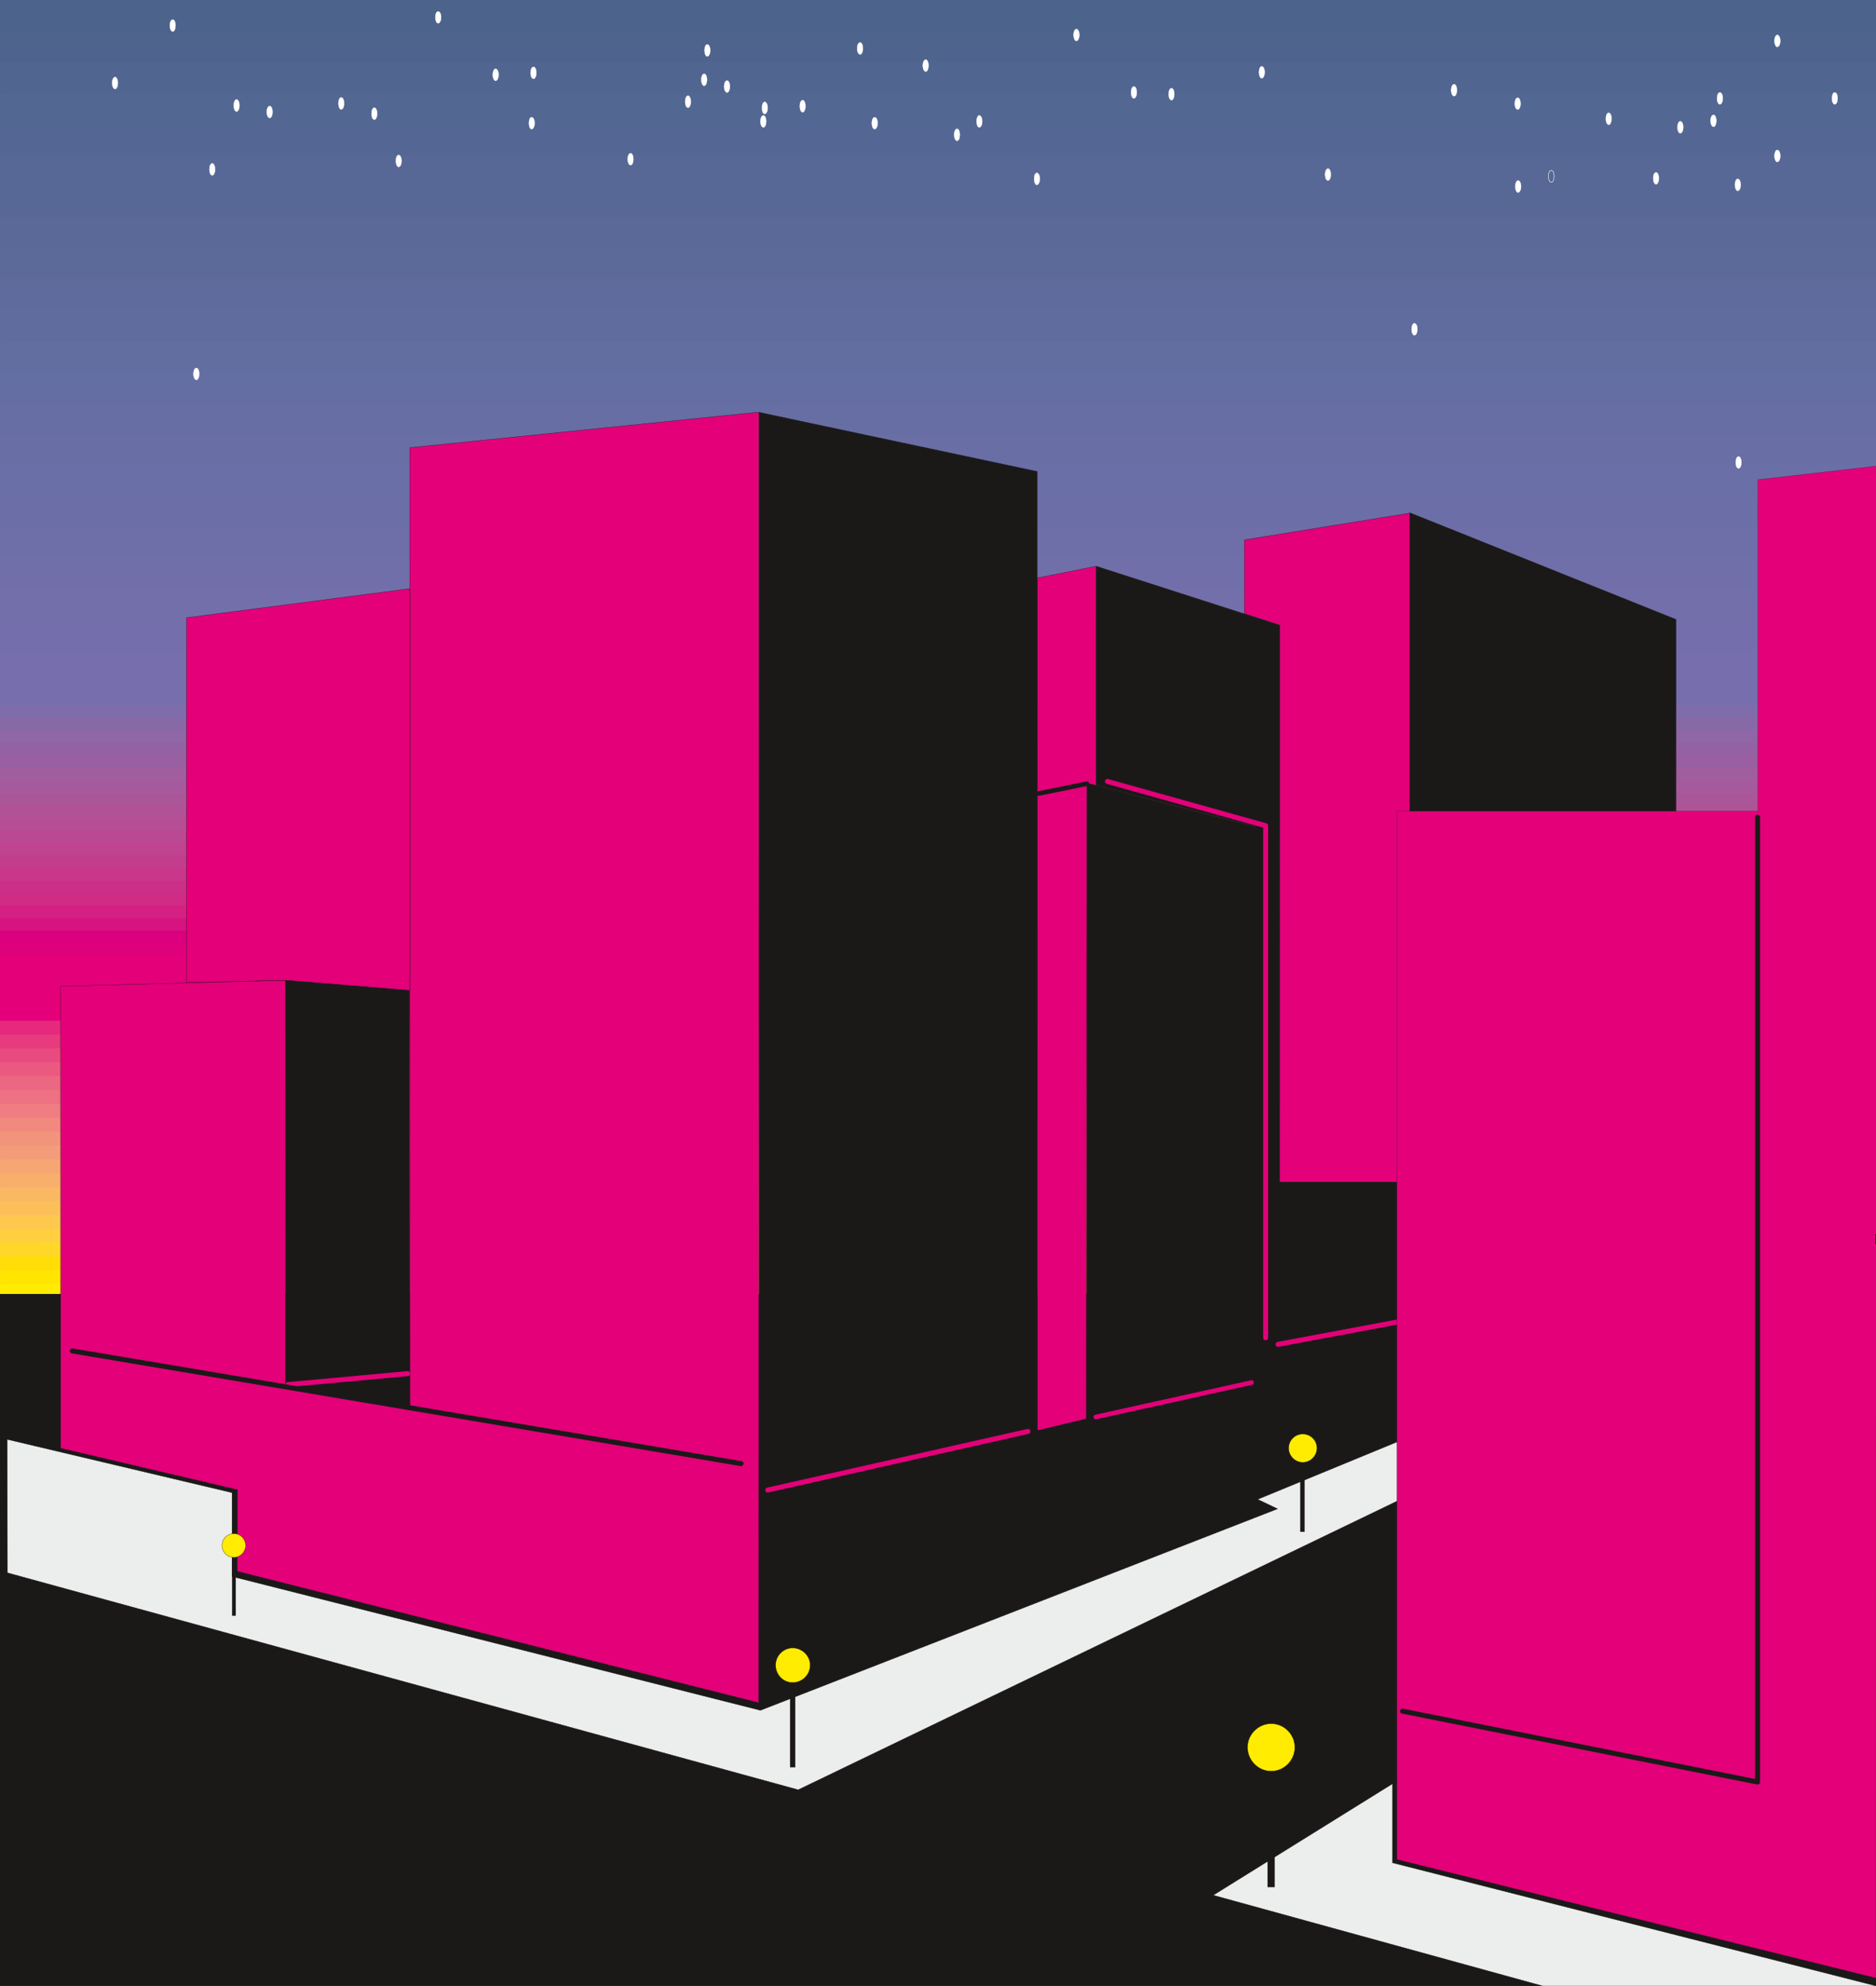 <svg xmlns="http://www.w3.org/2000/svg" xml:space="preserve" width="724.309" height="766.564" fill-rule="evenodd" stroke-linejoin="round" stroke-width="28.222" preserveAspectRatio="xMidYMid" version="1.2" viewBox="0 0 19164 20282"><rect x="0" y="0" width="19164" height="20282" fill="#333333" stroke="none"/><defs class="ClipPathGroup"><clipPath id="a" clipPathUnits="userSpaceOnUse"><path d="M0 0h19164v20282H0z"/></clipPath></defs><g class="SlideGroup"><g class="Slide" clip-path="url(#a)"><g class="Page"><g class="com.sun.star.drawing.PolyPolygonShape"><path fill="none" d="M0 0h19166v7076H0z" class="BoundingBox"/><path fill="#4C638B" d="M0 0h19165v7075H0V0Zm0 0Z"/></g><g class="com.sun.star.drawing.ClosedBezierShape"><path fill="none" d="M0 318h19166v6758H0z" class="BoundingBox"/><path fill="#4E648D" d="M0 318h19165v6757H0C2 4824 5 5574 0 318Z"/></g><g class="com.sun.star.drawing.ClosedBezierShape"><path fill="none" d="M0 632h19166v6443H0z" class="BoundingBox"/><path fill="#50658F" d="M0 632h19165v6442H0C2 4928 5 5641 0 632Z"/></g><g class="com.sun.star.drawing.ClosedBezierShape"><path fill="none" d="M0 950h19166v6126H0z" class="BoundingBox"/><path fill="#526792" d="M0 950h19165v6125H0C2 5035 5 5714 0 950Z"/></g><g class="com.sun.star.drawing.ClosedBezierShape"><path fill="none" d="M0 1266h19166v5809H0z" class="BoundingBox"/><path fill="#546794" d="M0 1267h19165v5807H0c2-1936 5-1290 0-5807Z"/></g><g class="com.sun.star.drawing.ClosedBezierShape"><path fill="none" d="M0 1582h19166v5493H0z" class="BoundingBox"/><path fill="#576896" d="M0 1582h19165v5492H0c2-1829 5-1219 0-5492Z"/></g><g class="com.sun.star.drawing.ClosedBezierShape"><path fill="none" d="M0 1899h19166v5177H0z" class="BoundingBox"/><path fill="#586896" d="M0 1900h19165v5175H0c2-1725 5-1150 0-5175Z"/></g><g class="com.sun.star.drawing.ClosedBezierShape"><path fill="none" d="M0 2216h19166v4859H0z" class="BoundingBox"/><path fill="#5A6998" d="M0 2217h19165v4857H0c2-1618 5-1080 0-4857Z"/></g><g class="com.sun.star.drawing.ClosedBezierShape"><path fill="none" d="M0 2531h19166v4545H0z" class="BoundingBox"/><path fill="#5C6A9A" d="M0 2532h19165v4543H0c2-1515 5-1008 0-4543Z"/></g><g class="com.sun.star.drawing.ClosedBezierShape"><path fill="none" d="M0 2850h19166v4226H0z" class="BoundingBox"/><path fill="#5E6B9C" d="M0 2850h19165v4225H0c2-1408 5-940 0-4225Z"/></g><g class="com.sun.star.drawing.ClosedBezierShape"><path fill="none" d="M0 3167h19166v3909H0z" class="BoundingBox"/><path fill="#606B9E" d="M0 3167h19165v3908H0c2-1304 5-869 0-3908Z"/></g><g class="com.sun.star.drawing.ClosedBezierShape"><path fill="none" d="M0 3482h19166v3594H0z" class="BoundingBox"/><path fill="#626DA0" d="M0 3482h19165v3593H0c2-1197 5-797 0-3593Z"/></g><g class="com.sun.star.drawing.ClosedBezierShape"><path fill="none" d="M0 3800h19166v3277H0z" class="BoundingBox"/><path fill="#646EA2" d="M0 3800h19165v3275H0c2-1093 5-727 0-3275Z"/></g><g class="com.sun.star.drawing.ClosedBezierShape"><path fill="none" d="M0 4117h19166v2959H0z" class="BoundingBox"/><path fill="#666EA3" d="M0 4117h19165v2958H0c2-986 5-658 0-2958Z"/></g><g class="com.sun.star.drawing.ClosedBezierShape"><path fill="none" d="M0 4432h19166v2644H0z" class="BoundingBox"/><path fill="#696EA5" d="M0 4432h19165v2643H0c2-882 5-587 0-2643Z"/></g><g class="com.sun.star.drawing.ClosedBezierShape"><path fill="none" d="M0 4750h19166v2326H0z" class="BoundingBox"/><path fill="#6B6FA7" d="M0 4750h19165v2325H0c2-775 5-516 0-2325Z"/></g><g class="com.sun.star.drawing.ClosedBezierShape"><path fill="none" d="M0 5067h19166v2009H0z" class="BoundingBox"/><path fill="#6C6EA7" d="M0 5067h19165v2008H0c2-671 5-447 0-2008Z"/></g><g class="com.sun.star.drawing.ClosedBezierShape"><path fill="none" d="M0 5382h19166v1694H0z" class="BoundingBox"/><path fill="#6E6EA8" d="M0 5382h19165v1693H0c2-565 5-376 0-1693Z"/></g><g class="com.sun.star.drawing.ClosedBezierShape"><path fill="none" d="M0 5700h19166v1376H0z" class="BoundingBox"/><path fill="#706FAA" d="M0 5700h19165v1375H0c2-460 5-305 0-1375Z"/></g><g class="com.sun.star.drawing.ClosedBezierShape"><path fill="none" d="M0 6017h19166v1059H0z" class="BoundingBox"/><path fill="#736FAB" d="M0 6017h19165v1058H0c2-354 5-234 0-1058Z"/></g><g class="com.sun.star.drawing.ClosedBezierShape"><path fill="none" d="M0 6332h19166v744H0z" class="BoundingBox"/><path fill="#756EAC" d="M0 6332h19165v743H0c2-250 5-165 0-743Z"/></g><g class="com.sun.star.drawing.PolyPolygonShape"><path fill="none" d="M0 6650h19166v426H0z" class="BoundingBox"/><path fill="#776EAD" d="M0 6650h19165v425H0v-425Zm0 0Z"/></g><g class="com.sun.star.drawing.PolyPolygonShape"><path fill="none" d="M0 13208h19166v7076H0z" class="BoundingBox"/><path fill="#1B1918" d="M0 13208h19165v7075H0v-7075Zm0 0Z"/></g><g class="com.sun.star.drawing.PolyPolygonShape"><path fill="none" d="M0 7074h19166v3073H0z" class="BoundingBox"/><path fill="#776EAD" d="M0 7074h19165v3072H0V7074Zm0 0Z"/></g><g class="com.sun.star.drawing.ClosedBezierShape"><path fill="none" d="M0 7201h19166v2946H0z" class="BoundingBox"/><path fill="#7F6CAB" d="M0 7201h19165v2945H0c2-981 5-655 0-2945Z"/></g><g class="com.sun.star.drawing.ClosedBezierShape"><path fill="none" d="M0 7330h19166v2816H0z" class="BoundingBox"/><path fill="#8769A8" d="M0 7330h19165v2815H0c2-937 5-628 0-2815Z"/></g><g class="com.sun.star.drawing.ClosedBezierShape"><path fill="none" d="M0 7457h19166v2689H0z" class="BoundingBox"/><path fill="#8F66A6" d="M0 7457h19165v2688H0c2-897 5-597 0-2688Z"/></g><g class="com.sun.star.drawing.ClosedBezierShape"><path fill="none" d="M0 7587h19166v2560H0z" class="BoundingBox"/><path fill="#9462A3" d="M0 7587h19165v2559H0c2-854 5-569 0-2559Z"/></g><g class="com.sun.star.drawing.ClosedBezierShape"><path fill="none" d="M0 7714h19166v2433H0z" class="BoundingBox"/><path fill="#9A5FA0" d="M0 7714h19165v2432H0c2-811 5-541 0-2432Z"/></g><g class="com.sun.star.drawing.ClosedBezierShape"><path fill="none" d="M0 7840h19166v2307H0z" class="BoundingBox"/><path fill="#A05E9F" d="M0 7841h19165v2305H0c2-768 5-513 0-2305Z"/></g><g class="com.sun.star.drawing.ClosedBezierShape"><path fill="none" d="M0 7970h19166v2177H0z" class="BoundingBox"/><path fill="#A65A9D" d="M0 7971h19165v2175H0c2-724 5-483 0-2175Z"/></g><g class="com.sun.star.drawing.ClosedBezierShape"><path fill="none" d="M0 8098h19166v2049H0z" class="BoundingBox"/><path fill="#AC569A" d="M0 8098h19165v2048H0c2-684 5-455 0-2048Z"/></g><g class="com.sun.star.drawing.ClosedBezierShape"><path fill="none" d="M0 8224h19166v1923H0z" class="BoundingBox"/><path fill="#B15297" d="M0 8225h19165v1921H0c2-640 5-427 0-1921Z"/></g><g class="com.sun.star.drawing.ClosedBezierShape"><path fill="none" d="M0 8354h19166v1793H0z" class="BoundingBox"/><path fill="#B74D95" d="M0 8354h19165v1792H0c2-598 5-399 0-1792Z"/></g><g class="com.sun.star.drawing.ClosedBezierShape"><path fill="none" d="M0 8481h19166v1666H0z" class="BoundingBox"/><path fill="#BA4892" d="M0 8481h19165v1665H0c2-555 5-368 0-1665Z"/></g><g class="com.sun.star.drawing.ClosedBezierShape"><path fill="none" d="M0 8611h19166v1536H0z" class="BoundingBox"/><path fill="#BF438F" d="M0 8611h19165v1535H0c2-511 5-341 0-1535Z"/></g><g class="com.sun.star.drawing.ClosedBezierShape"><path fill="none" d="M0 8738h19166v1409H0z" class="BoundingBox"/><path fill="#C33D8D" d="M0 8738h19165v1408H0c2-468 5-313 0-1408Z"/></g><g class="com.sun.star.drawing.ClosedBezierShape"><path fill="none" d="M0 8865h19166v1282H0z" class="BoundingBox"/><path fill="#C8378A" d="M0 8865h19165v1281H0c2-427 5-285 0-1281Z"/></g><g class="com.sun.star.drawing.ClosedBezierShape"><path fill="none" d="M0 8993h19166v1154H0z" class="BoundingBox"/><path fill="#CC2F87" d="M0 8994h19165v1152H0c2-384 5-254 0-1152Z"/></g><g class="com.sun.star.drawing.ClosedBezierShape"><path fill="none" d="M0 9121h19166v1026H0z" class="BoundingBox"/><path fill="#D12B86" d="M0 9121h19165v1025H0c2-341 5-226 0-1025Z"/></g><g class="com.sun.star.drawing.ClosedBezierShape"><path fill="none" d="M0 9248h19166v899H0z" class="BoundingBox"/><path fill="#D52083" d="M0 9248h19165v898H0c2-298 5-198 0-898Z"/></g><g class="com.sun.star.drawing.ClosedBezierShape"><path fill="none" d="M0 9378h19166v769H0z" class="BoundingBox"/><path fill="#D71281" d="M0 9378h19165v768H0c2-254 5-171 0-768Z"/></g><g class="com.sun.star.drawing.ClosedBezierShape"><path fill="none" d="M0 9505h19166v642H0z" class="BoundingBox"/><path fill="#DB007E" d="M0 9505h19165v641H0c2-214 5-140 0-641Z"/></g><g class="com.sun.star.drawing.ClosedBezierShape"><path fill="none" d="M0 9634h19166v513H0z" class="BoundingBox"/><path fill="#DF007C" d="M0 9634h19165v512H0c2-171 5-112 0-512Z"/></g><g class="com.sun.star.drawing.PolyPolygonShape"><path fill="none" d="M0 9761h19166v386H0z" class="BoundingBox"/><path fill="#E30079" d="M0 9761h19165v385H0v-385Zm0 0Z"/></g><g class="com.sun.star.drawing.PolyPolygonShape"><path fill="none" d="M0 10140h19166v3073H0z" class="BoundingBox"/><path fill="#E30079" d="M0 10140h19165v3072H0v-3072Zm0 0Z"/></g><g class="com.sun.star.drawing.ClosedBezierShape"><path fill="none" d="M0 10282h19166v2931H0z" class="BoundingBox"/><path fill="#E5007B" d="M0 10282h19165v2930c-6388-2-4260-5-19165 0 2-979 5-655 0-2930Z"/></g><g class="com.sun.star.drawing.ClosedBezierShape"><path fill="none" d="M0 10424h19166v2789H0z" class="BoundingBox"/><path fill="#E6297D" d="M0 10424h19165v2787c-6388-3-4260-5-19165 0 2-932 5-622 0-2787Z"/></g><g class="com.sun.star.drawing.ClosedBezierShape"><path fill="none" d="M0 10565h19166v2648H0z" class="BoundingBox"/><path fill="#E83A7F" d="M0 10566c6390-1 4262-1 19165 0v2646c-6388-3-4260-6-19165 0 2-884 5-592 0-2646Z"/></g><g class="com.sun.star.drawing.ClosedBezierShape"><path fill="none" d="M0 10706h19166v2506H0z" class="BoundingBox"/><path fill="#E94A80" d="M0 10706h19165v2505c-6388-3-4260-5-19165 0 2-838 5-559 0-2505Z"/></g><g class="com.sun.star.drawing.ClosedBezierShape"><path fill="none" d="M0 10848h19166v2364H0z" class="BoundingBox"/><path fill="#EB5981" d="M0 10848h19165v2363c-6388-3-4260-5-19165 0 2-790 5-529 0-2363Z"/></g><g class="com.sun.star.drawing.ClosedBezierShape"><path fill="none" d="M0 10991h19166v2222H0z" class="BoundingBox"/><path fill="#EC6782" d="M0 10991h19165v2221c-6388-2-4260-5-19165 0 2-742 5-497 0-2221Z"/></g><g class="com.sun.star.drawing.ClosedBezierShape"><path fill="none" d="M0 11132h19166v2081H0z" class="BoundingBox"/><path fill="#ED7182" d="M0 11133c6390 0 4262-2 19165 0v2079c-6388-2-4260-5-19165 0 2-697 5-464 0-2079Z"/></g><g class="com.sun.star.drawing.ClosedBezierShape"><path fill="none" d="M0 11273h19166v1940H0z" class="BoundingBox"/><path fill="#EF7D81" d="M0 11274c6390-1 4262-1 19165 0v1938c-6388-3-4260-5-19165 0 2-649 5-434 0-1938Z"/></g><g class="com.sun.star.drawing.ClosedBezierShape"><path fill="none" d="M0 11415h19166v1798H0z" class="BoundingBox"/><path fill="#F1897F" d="M0 11417c6390-1 4262-1 19165 0v1795c-6388-3-4260-5-19165 0 2-600 5-404 0-1795Z"/></g><g class="com.sun.star.drawing.ClosedBezierShape"><path fill="none" d="M0 11558h19166v1655H0z" class="BoundingBox"/><path fill="#F2947C" d="M0 11559c6390-1 4262-1 19165 0v1653c-6388-2-4260-5-19165 0 2-554 5-370 0-1653Z"/></g><g class="com.sun.star.drawing.ClosedBezierShape"><path fill="none" d="M0 11698h19166v1514H0z" class="BoundingBox"/><path fill="#F49C79" d="M0 11699c6390 0 4262-2 19165 0v1512c-6388-3-4260-5-19165 0 2-506 5-340 0-1512Z"/></g><g class="com.sun.star.drawing.ClosedBezierShape"><path fill="none" d="M0 11840h19166v1372H0z" class="BoundingBox"/><path fill="#F6A673" d="M0 11841c6390 0 4262-2 19165 0v1370c-6388-3-4260-5-19165 0 2-460 5-308 0-1370Z"/></g><g class="com.sun.star.drawing.ClosedBezierShape"><path fill="none" d="M0 11982h19166v1231H0z" class="BoundingBox"/><path fill="#F8AF6C" d="M0 11984c6390 0 4262-2 19165 0v1228c-6388-2-4260-5-19165 0 2-412 5-276 0-1228Z"/></g><g class="com.sun.star.drawing.ClosedBezierShape"><path fill="none" d="M0 12124h19166v1088H0z" class="BoundingBox"/><path fill="#FAB863" d="M0 12125c6390-1 4262-1 19165 0v1086c-6388-3-4260-5-19165 0 2-363 5-246 0-1086Z"/></g><g class="com.sun.star.drawing.ClosedBezierShape"><path fill="none" d="M0 12264h19166v949H0z" class="BoundingBox"/><path fill="#FCBF5A" d="M0 12267c6390-2 4262-4 19165 0v944c-6388-3-4260-5-19165 0 2-318 5-214 0-944Z"/></g><g class="com.sun.star.drawing.ClosedBezierShape"><path fill="none" d="M0 12407h19166v806H0z" class="BoundingBox"/><path fill="#FEC74E" d="M0 12409c6390-2 4262-4 19165 0v802c-6388-3-4260-6-19165 0 2-270 5-183 0-802Z"/></g><g class="com.sun.star.drawing.ClosedBezierShape"><path fill="none" d="M0 12550h19166v664H0z" class="BoundingBox"/><path fill="#FFCF3F" d="M0 12552c6390-2 4262-4 19165 0v660c-6388-2-4260-5-19165 0 2-222 5-152 0-660Z"/></g><g class="com.sun.star.drawing.ClosedBezierShape"><path fill="none" d="M0 12691h19166v521H0z" class="BoundingBox"/><path fill="#FFD729" d="M0 12692c6390 0 4262-2 19165 0v519c-6388-3-4260-5-19165 0 2-175 5-120 0-519Z"/></g><g class="com.sun.star.drawing.ClosedBezierShape"><path fill="none" d="M0 12832h19166v382H0z" class="BoundingBox"/><path fill="#FFDD07" d="M0 12834c6390-2 4262-4 19165 0v378c-6388-2-4260-5-19165 0 2-128 5-89 0-378Z"/></g><g class="com.sun.star.drawing.ClosedBezierShape"><path fill="none" d="M0 12974h19166v240H0z" class="BoundingBox"/><path fill="#FFE500" d="M0 12976c6390-2 4262-4 19165 0v236c-6388-2-4260-5-19165 0 2-82 5-56 0-236Z"/></g><g class="com.sun.star.drawing.PolyPolygonShape"><path fill="none" d="M0 13119h19166v93H0z" class="BoundingBox"/><path fill="#FFEC00" d="M0 13119h19165v92H0v-92Zm0 0Z"/></g><g class="com.sun.star.drawing.PolyPolygonShape"><path fill="none" d="M618 4207h13788v13186H618z" class="BoundingBox"/><path fill="#E30079" d="M1905 10033V6309l2281-297v4102l-1255-102-1026 21Zm0 0Zm5848-5824-3567 363v9797l-1270-213v-4144l-2296 61v4718l1805 424-2 833 5327 1342 3-13181Zm0 0Zm2842 10402V5903l602-120v2238l-96-23-3 6493-503 120Zm0 0Zm3808-2540h-1334l3-5686-361-119v-752l1692-274v6831Z"/><path fill="none" stroke="#1B1918" stroke-linecap="round" stroke-width="3" d="M1905 10033V6309l2281-297v4102l-1255-102-1026 21Z"/><path fill="none" stroke="#1B1918" stroke-linecap="round" stroke-width="3" d="m7753 4209-3567 363v9797l-1270-213v-4144l-2296 61v4718l1805 424-2 833 5327 1342 3-13181Zm2842 10402V5903l602-120v2238l-96-23-3 6493-503 120Zm3808-2540h-1334l3-5686-361-119v-752l1692-274v6831Z"/></g><g class="com.sun.star.drawing.PolyPolygonShape"><path fill="none" d="M2914 4209h14210v13186H2914z" class="BoundingBox"/><path fill="#1B1918" d="M2916 14153v-4141l1267 104 3 4250-1270-213Zm0 0Zm9914 1123V8442l-1631-421V5783l1872 602v5688h1332V5237l2718 1089v7197l-4291 1753Zm0 0Zm0 167V8445l-1727-447-3 6495-505 120V4815l-2840-604v13181l5075-1949Z"/><path fill="none" stroke="#1B1918" stroke-linecap="round" stroke-width="3" d="M2916 14153v-4141l1267 104 3 4250-1270-213Zm9914 1123V8442l-1631-421V5783l1872 602v5688h1332V5237l2718 1089v7197l-4291 1753Z"/><path fill="none" stroke="#1B1918" stroke-linecap="round" stroke-width="3" d="M12830 15443V8445l-1727-447-3 6495-505 120V4815l-2840-604v13181l5075-1949Z"/></g><g class="com.sun.star.drawing.ClosedBezierShape"><path fill="none" d="M1144 115h8893v3768H1144z" class="BoundingBox"/><path fill="#FFF" d="M1176 787c15 0 28 25 28 61 0 33-13 61-28 61-18 0-30-28-30-61 0-36 12-61 30-61Zm0 0Zm4275-104c15 0 28 25 28 61 0 33-13 61-28 61-18 0-31-28-31-61 0-36 13-61 31-61Zm0 0Zm2749 340c15 0 28 26 28 62 0 33-13 61-28 61-18 0-30-28-30-61 0-36 12-62 30-62Zm0 0ZM5062 703c-15 0-28 26-28 61 0 33 13 61 28 61 18 0 31-28 31-61 0-35-13-61-31-61Zm0 0Zm2749 338c-15 0-27 26-27 62 0 33 12 61 27 61 18 0 31-28 31-61 0-36-13-62-31-62Zm0 0ZM1765 200c16 0 28 26 28 61 0 33-12 61-28 61-18 0-30-28-30-61 0-35 12-61 30-61Zm0 0Zm5663 623c15 0 28 25 28 61 0 33-13 61-28 61-18 0-31-28-31-61 0-36 13-61 31-61Zm0 0Zm1359-389c15 0 28 25 28 61 0 33-13 61-28 61-18 0-31-28-31-61 0-36 13-61 31-61Zm0 0ZM4475 117c-15 0-28 25-28 60 0 33 13 61 28 61 18 0 31-28 31-61 0-35-13-60-31-60Zm0 0Zm2750 337c-16 0-28 26-28 61 0 33 12 61 28 61 18 0 30-28 30-61 0-35-12-61-30-61Zm0 0ZM2169 1669c15 0 28 26 28 61 0 33-13 61-28 61-18 0-30-28-30-61 0-35 12-61 30-61Zm0 0Zm4273-104c16 0 28 26 28 61 0 33-12 61-28 61-17 0-30-28-30-61 0-35 13-61 30-61Zm0 0Zm1357-386c15 0 28 26 28 61 0 33-13 61-28 61-18 0-31-28-31-61 0-35 13-61 31-61Zm0 0Zm-3727 404c-16 0-28 25-28 61 0 33 12 61 28 61 17 0 30-28 30-61 0-36-13-61-30-61Zm0 0Zm1358-386c-15 0-27 25-27 61 0 33 12 61 27 61 18 0 31-28 31-61 0-36-13-61-31-61Zm0 0Zm-2674-114c15 0 28 25 28 61 0 33-13 61-28 61-18 0-31-28-31-61 0-36 13-61 31-61Zm0 0Zm4273-105c15 0 28 25 28 61 0 34-13 61-28 61-18 0-30-27-30-61 0-36 12-61 30-61Zm0 0Zm2974 201c-15 0-27 26-27 61 0 33 12 61 27 61 18 0 31-28 31-61 0-35-13-61-31-61Zm0 0Zm-226 137c16 0 28 26 28 61 0 33-12 61-28 61-17 0-30-28-30-61 0-35 13-61 30-61Zm0 0ZM3485 995c-15 0-28 26-28 61 0 34 13 62 28 62 18 0 30-28 30-62 0-35-12-61-30-61Zm0 0Zm340 105c15 0 28 26 28 61 0 33-13 61-28 61-18 0-30-28-30-61 0-35 12-61 30-61Zm0 0ZM2007 3758c15 0 28 26 28 61 0 33-13 61-28 61-18 0-31-28-31-61 0-35 13-61 31-61Zm0 0ZM7194 754c15 0 28 25 28 61 0 33-13 61-28 61-18 0-30-28-30-61 0-36 12-61 30-61Zm0 0Zm1740 443c-15 0-28 25-28 61 0 33 13 61 28 61 18 0 31-28 31-61 0-36-13-61-31-61Zm0 0Zm523-588c16 0 28 26 28 61 0 33-12 61-28 61-17 0-30-28-30-61 0-35 13-61 30-61Zm0 0Zm-7041 407c-16 0-28 25-28 62 0 33 12 61 28 61 17 0 30-28 30-61 0-37-13-62-30-62Z"/><path fill="none" stroke="#FFF" stroke-linecap="round" stroke-width="3" d="M1176 787c15 0 28 25 28 61 0 33-13 61-28 61-18 0-30-28-30-61 0-36 12-61 30-61Zm4275-104c15 0 28 25 28 61 0 33-13 61-28 61-18 0-31-28-31-61 0-36 13-61 31-61Zm2749 340c15 0 28 26 28 62 0 33-13 61-28 61-18 0-30-28-30-61 0-36 12-62 30-62ZM5062 703c-15 0-28 26-28 61 0 33 13 61 28 61 18 0 31-28 31-61 0-35-13-61-31-61Zm2749 338c-15 0-27 26-27 62 0 33 12 61 27 61 18 0 31-28 31-61 0-36-13-62-31-62ZM1765 200c16 0 28 26 28 61 0 33-12 61-28 61-18 0-30-28-30-61 0-35 12-61 30-61Zm5663 623c15 0 28 25 28 61 0 33-13 61-28 61-18 0-31-28-31-61 0-36 13-61 31-61Zm1359-389c15 0 28 25 28 61 0 33-13 61-28 61-18 0-31-28-31-61 0-36 13-61 31-61ZM4475 117c-15 0-28 25-28 60 0 33 13 61 28 61 18 0 31-28 31-61 0-35-13-60-31-60Zm2750 337c-16 0-28 26-28 61 0 33 12 61 28 61 18 0 30-28 30-61 0-35-12-61-30-61ZM2169 1669c15 0 28 26 28 61 0 33-13 61-28 61-18 0-30-28-30-61 0-35 12-61 30-61Zm4273-104c16 0 28 26 28 61 0 33-12 61-28 61-17 0-30-28-30-61 0-35 13-61 30-61Zm1357-386c15 0 28 26 28 61 0 33-13 61-28 61-18 0-31-28-31-61 0-35 13-61 31-61Zm-3727 404c-16 0-28 25-28 61 0 33 12 61 28 61 17 0 30-28 30-61 0-36-13-61-30-61Zm1358-386c-15 0-27 25-27 61 0 33 12 61 27 61 18 0 31-28 31-61 0-36-13-61-31-61Zm-2674-114c15 0 28 25 28 61 0 33-13 61-28 61-18 0-31-28-31-61 0-36 13-61 31-61Zm4273-105c15 0 28 25 28 61 0 34-13 61-28 61-18 0-30-27-30-61 0-36 12-61 30-61Zm2974 201c-15 0-27 26-27 61 0 33 12 61 27 61 18 0 31-28 31-61 0-35-13-61-31-61Zm-226 137c16 0 28 26 28 61 0 33-12 61-28 61-17 0-30-28-30-61 0-35 13-61 30-61ZM3485 995c-15 0-28 26-28 61 0 34 13 62 28 62 18 0 30-28 30-62 0-35-12-61-30-61Zm340 105c15 0 28 26 28 61 0 33-13 61-28 61-18 0-30-28-30-61 0-35 12-61 30-61ZM2007 3758c15 0 28 26 28 61 0 33-13 61-28 61-18 0-31-28-31-61 0-35 13-61 31-61ZM7194 754c15 0 28 25 28 61 0 33-13 61-28 61-18 0-30-28-30-61 0-36 12-61 30-61Zm1740 443c-15 0-28 25-28 61 0 33 13 61 28 61 18 0 31-28 31-61 0-36-13-61-31-61Zm523-588c16 0 28 26 28 61 0 33-12 61-28 61-17 0-30-28-30-61 0-35 13-61 30-61Zm-7041 407c-16 0-28 25-28 62 0 33 12 61 28 61 17 0 30-28 30-61 0-37-13-62-30-62Z"/></g><g class="com.sun.star.drawing.ClosedBezierShape"><path fill="none" d="M10562 295h8213v4492h-8213z" class="BoundingBox"/><path fill="#FFF" d="M18155 1532c-15 0-28 25-28 61 0 33 13 61 28 61 18 0 31-28 31-61 0-36-13-61-31-61Zm0 0Zm587-588c-15 0-28 26-28 61 0 33 13 61 28 61 18 0 30-28 30-61 0-35-12-61-30-61Zm0 0Zm-7160-61c-15 0-28 26-28 61 0 33 13 61 28 61 18 0 31-28 31-61 0-35-13-61-31-61Zm0 0Zm386 18c15 0 28 25 28 61 0 33-13 61-28 61-18 0-30-28-30-61 0-36 12-61 30-61Zm0 0Zm5600 43c-15 0-28 26-28 61 0 33 13 61 28 61 18 0 31-28 31-61 0-35-13-61-31-61Zm0 0Zm587-587c-15 0-28 26-28 61 0 33 13 61 28 61 18 0 31-28 31-61 0-35-13-61-31-61Zm0 0Zm-7160-60c-15 0-28 25-28 60 0 33 13 61 28 61 18 0 31-28 31-61 0-35-13-60-31-60Zm0 0Zm3860 563c15 0 28 26 28 61 0 33-13 61-28 61-18 0-31-28-31-61 0-35 13-61 31-61Zm0 0Zm650 138c15 0 28 25 28 61 0 33-13 60-28 60-18 0-31-27-31-60 0-36 13-61 31-61Zm0 0Zm2254 3664c-15 0-28 26-28 61 0 33 13 61 28 61 18 0 30-28 30-61 0-35-12-61-30-61Zm0 0Zm-8-2835c-15 0-28 25-28 61 0 33 13 61 28 61 18 0 31-28 31-61 0-36-13-61-31-61Zm0 0Zm-7160-61c-15 0-27 25-27 61 0 33 12 61 27 61 18 0 31-28 31-61 0-36-13-61-31-61Zm0 0Zm2976-44c15 0 28 26 28 61 0 33-13 61-28 61-18 0-31-28-31-61 0-35 13-61 31-61Zm0 0Zm2281 18c15 0 28 26 28 61 0 33-13 61-28 61-18 0-31-28-31-61 0-35 13-61 31-61Zm0 0ZM12889 678c-16 0-28 25-28 60 0 33 12 61 28 61 17 0 30-28 30-61 0-35-13-60-30-60Zm0 0Zm4275 561c-15 0-28 25-28 61 0 33 13 61 28 61 18 0 31-28 31-61 0-36-13-61-31-61Zm0 0Zm-1316 501c15 0 28 26 28 61 0 33-13 61-28 61-18 0-31-28-31-61 0-35 13-61 31-61Zm0 0Zm586-588c16 0 28 26 28 61 0 33-12 61-28 61-17 0-30-28-30-61 0-35 13-61 30-61Zm0 0Zm-927 692c-15 0-28 26-28 61 0 33 13 61 28 61 18 0 31-28 31-61 0-35-13-61-31-61Zm0 0Zm-1059 1458c-15 0-28 26-28 61 0 33 13 61 28 61 18 0 31-28 31-61 0-35-13-61-31-61Zm0 0Zm2470-1541c15 0 28 25 28 61 0 33-13 60-28 60-18 0-30-27-30-60 0-36 12-61 30-61Zm0 0Zm587-588c15 0 28 25 28 61 0 33-13 61-28 61-18 0-31-28-31-61 0-36 13-61 31-61Z"/><path fill="none" stroke="#FFF" stroke-linecap="round" stroke-width="3" d="M18155 1532c-15 0-28 25-28 61 0 33 13 61 28 61 18 0 31-28 31-61 0-36-13-61-31-61Zm587-588c-15 0-28 26-28 61 0 33 13 61 28 61 18 0 30-28 30-61 0-35-12-61-30-61Zm-7160-61c-15 0-28 26-28 61 0 33 13 61 28 61 18 0 31-28 31-61 0-35-13-61-31-61Zm386 18c15 0 28 25 28 61 0 33-13 61-28 61-18 0-30-28-30-61 0-36 12-61 30-61Zm5600 43c-15 0-28 26-28 61 0 33 13 61 28 61 18 0 31-28 31-61 0-35-13-61-31-61Zm587-587c-15 0-28 26-28 61 0 33 13 61 28 61 18 0 31-28 31-61 0-35-13-61-31-61Zm-7160-60c-15 0-28 25-28 60 0 33 13 61 28 61 18 0 31-28 31-61 0-35-13-60-31-60Zm3860 563c15 0 28 26 28 61 0 33-13 61-28 61-18 0-31-28-31-61 0-35 13-61 31-61Zm650 138c15 0 28 25 28 61 0 33-13 60-28 60-18 0-31-27-31-60 0-36 13-61 31-61Zm2254 3664c-15 0-28 26-28 61 0 33 13 61 28 61 18 0 30-28 30-61 0-35-12-61-30-61Zm-8-2835c-15 0-28 25-28 61 0 33 13 61 28 61 18 0 31-28 31-61 0-36-13-61-31-61Zm-7160-61c-15 0-27 25-27 61 0 33 12 61 27 61 18 0 31-28 31-61 0-36-13-61-31-61Zm2976-44c15 0 28 26 28 61 0 33-13 61-28 61-18 0-31-28-31-61 0-35 13-61 31-61Zm2281 18c15 0 28 26 28 61 0 33-13 61-28 61-18 0-31-28-31-61 0-35 13-61 31-61ZM12889 678c-16 0-28 25-28 60 0 33 12 61 28 61 17 0 30-28 30-61 0-35-13-60-30-60Zm4275 561c-15 0-28 25-28 61 0 33 13 61 28 61 18 0 31-28 31-61 0-36-13-61-31-61Z"/><path fill="none" stroke="#FFF" stroke-linecap="round" stroke-width="3" d="M15848 1740c15 0 28 26 28 61 0 33-13 61-28 61-18 0-31-28-31-61 0-35 13-61 31-61Zm586-588c16 0 28 26 28 61 0 33-12 61-28 61-17 0-30-28-30-61 0-35 13-61 30-61Zm-927 692c-15 0-28 26-28 61 0 33 13 61 28 61 18 0 31-28 31-61 0-35-13-61-31-61Zm-1059 1458c-15 0-28 26-28 61 0 33 13 61 28 61 18 0 31-28 31-61 0-35-13-61-31-61Zm2470-1541c15 0 28 25 28 61 0 33-13 60-28 60-18 0-30-27-30-60 0-36 12-61 30-61Zm587-588c15 0 28 25 28 61 0 33-13 61-28 61-18 0-31-28-31-61 0-36 13-61 31-61Z"/></g><g class="com.sun.star.drawing.PolyPolygonShape"><path fill="none" d="M72 13313h19097v6973H72z" class="BoundingBox"/><path fill="#ECEDED" d="m19166 20283-4941-1258v-807l-1831 1138 3366 927h3406Zm0 0Zm-2009-6745-4309 1775 203 97-5283 2058-5398-1367v-856L74 14701l2 1362 8078 2216 9996-4817-993-147v223Z"/><path fill="none" stroke="#1B1918" stroke-linecap="round" stroke-width="3" d="m19166 20283-4941-1258v-807l-1831 1138 3366 927h3406Zm-2009-6745-4309 1775 203 97-5283 2058-5398-1367v-856L74 14701l2 1362 8078 2216 9996-4817-993-147v223Z"/></g><g class="com.sun.star.drawing.PolyPolygonShape"><path fill="none" d="M2370 14931h10958v4344H2370z" class="BoundingBox"/><path fill="#1B1918" d="M13284 14933h41v711h-41v-711Zm0 0Zm-335 3150h71v1189h-71v-1189Zm0 0Zm-4877-902h51v867h-51v-867Zm0 0Zm-5700-1278h35v597h-35v-597Z"/><path fill="none" stroke="#1B1918" stroke-linecap="round" stroke-width="3" d="M13284 14933h41v711h-41v-711Zm-335 3150h71v1189h-71v-1189Zm-4877-902h51v867h-51v-867Zm-5700-1278h35v597h-35v-597Z"/></g><g class="com.sun.star.drawing.ClosedBezierShape"><path fill="none" d="M2266 14644h11190v3448H2266z" class="BoundingBox"/><path fill="#FFEC00" d="M12986 17604c132 0 241 109 241 241 0 135-109 244-241 244s-242-109-242-244c0-132 110-241 242-241Zm0 0Zm322-2958c79 0 145 63 145 144 0 79-66 145-145 145-78 0-144-66-144-145 0-81 66-144 144-144Zm0 0Zm-5210 2185c96 0 178 79 178 175 0 99-82 178-178 178-97 0-175-79-175-178 0-96 78-175 175-175Zm0 0Zm-5709-1168c66 0 120 53 120 121 0 66-54 122-120 122-68 0-121-56-121-122 0-68 53-121 121-121Z"/><path fill="none" stroke="#1B1918" stroke-linecap="round" stroke-width="3" d="M12986 17604c132 0 241 109 241 241 0 135-109 244-241 244s-242-109-242-244c0-132 110-241 242-241Zm322-2958c79 0 145 63 145 144 0 79-66 145-145 145-78 0-144-66-144-145 0-81 66-144 144-144Zm-5210 2185c96 0 178 79 178 175 0 99-82 178-178 178-97 0-175-79-175-178 0-96 78-175 175-175Zm-5709-1168c66 0 120 53 120 121 0 66-54 122-120 122-68 0-121-56-121-122 0-68 53-121 121-121Z"/></g><g fill="none" class="com.sun.star.drawing.LineShape"><path d="M11170 14096h1640v401h-1640z" class="BoundingBox"/><path stroke="#E30079" stroke-linecap="round" stroke-width="47" d="m11194 14472 1591-352"/></g><g fill="none" class="com.sun.star.drawing.PolyLineShape"><path d="M2915 7955h14034v7290H2915z" class="BoundingBox"/><path stroke="#E30079" stroke-linecap="round" stroke-width="51" d="m2941 14141 1224-112m3678 1189 2658-599m2555-889 3866-724m-5609-5025 1616 452v5230"/></g><g fill="none" class="com.sun.star.drawing.LineShape"><path d="M10588 7980h540v149h-540z" class="BoundingBox"/><path stroke="#1B1918" stroke-linecap="round" stroke-width="47" d="m11103 8004-491 100"/></g><g class="com.sun.star.drawing.PolyPolygonShape"><path fill="none" d="M14269 4759h4899v15446h-4899z" class="BoundingBox"/><path fill="#E30079" d="M14270 18991V8285h3687V4899l1209-139-2 15442-4894-1211Z"/><path fill="none" stroke="#1B1918" stroke-linecap="round" stroke-width="2" d="M14270 18991V8285h3687V4899l1209-139-2 15442-4894-1211Z"/></g><g fill="none" class="com.sun.star.drawing.PolyLineShape"><path d="M713 8320h17268v9907H713z" class="BoundingBox"/><path stroke="#1B1918" stroke-linecap="round" stroke-width="51" d="M17954 8346v9854l-3627-724M739 13797l6831 1151"/></g></g></g></g></svg>
